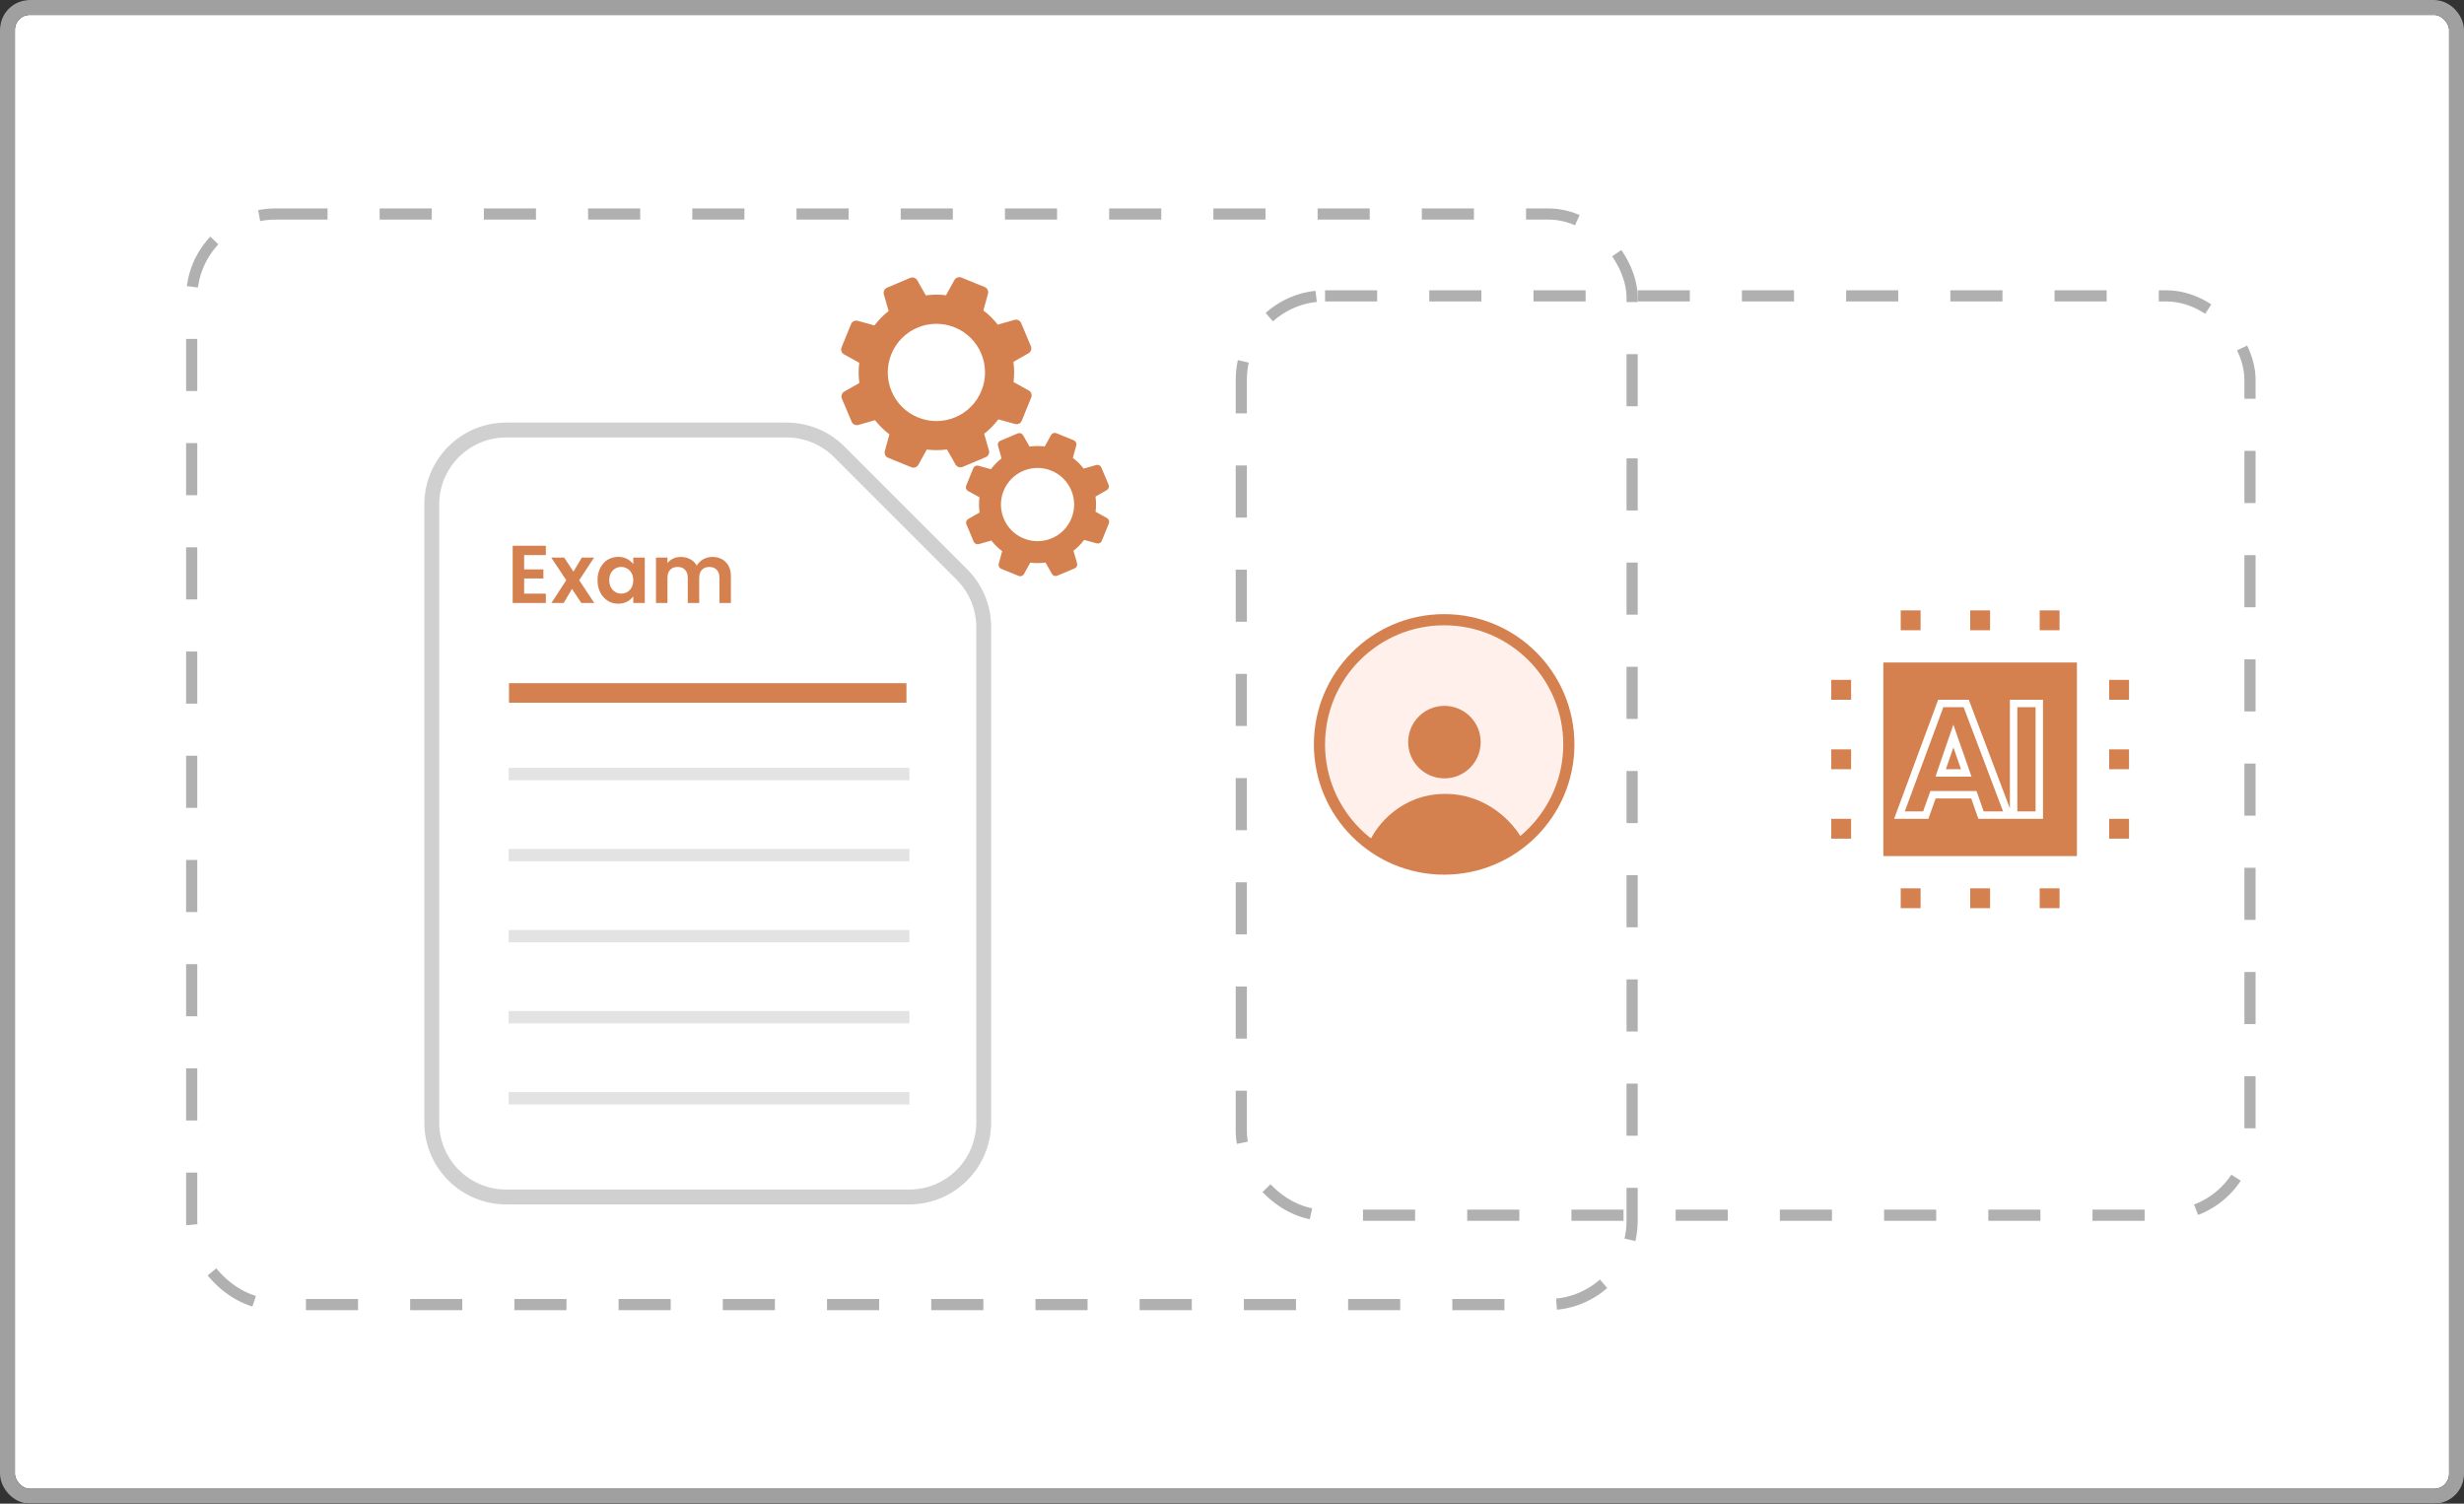 <svg xmlns="http://www.w3.org/2000/svg" width="331" height="202" viewBox="0 0 331 202" fill="none"><rect x="0" y="0" width="331" height="202" fill="#333333" stroke="none"/><rect x="1" y="1" width="329" height="200" rx="3" fill="white" stroke="black" stroke-width="2"></rect><rect x="1" y="1" width="329" height="200" rx="3" stroke="#A0A0A0" stroke-width="2"></rect><path d="M68 160.797C62.477 160.797 58 156.32 58 150.797V67.769C58 62.246 62.477 57.769 68 57.769H105.67C108.322 57.769 110.866 58.822 112.741 60.697L129.217 77.172C131.092 79.047 132.146 81.591 132.146 84.243V150.797C132.146 156.32 127.669 160.797 122.146 160.797H68Z" fill="white" stroke="#D0D0D0" stroke-width="2"></path><path d="M121.767 91.778H68.377V94.404H121.767V91.778Z" fill="#D5804F"></path><path d="M122.165 103.155H68.328V104.815H122.165V103.155Z" fill="#E3E3E3"></path><path d="M122.165 114.044H68.328V115.704H122.165V114.044Z" fill="#E3E3E3"></path><path d="M122.165 124.932H68.328V126.592H122.165V124.932Z" fill="#E3E3E3"></path><path d="M122.165 135.82H68.328V137.48H122.165V135.82Z" fill="#E3E3E3"></path><path d="M122.165 146.709H68.328V148.369H122.165V146.709Z" fill="#E3E3E3"></path><path d="M136.376 56.959L134.112 56.339C133.555 57.073 132.915 57.718 132.205 58.271L132.851 60.523C132.95 60.87 132.761 61.266 132.428 61.405L129.297 62.727C128.965 62.867 128.55 62.725 128.371 62.415L127.209 60.375C126.32 60.498 125.411 60.505 124.499 60.39L123.362 62.446C123.189 62.761 122.774 62.908 122.441 62.772L119.292 61.491C118.959 61.355 118.764 60.961 118.859 60.614L119.479 58.349C118.745 57.795 118.098 57.153 117.548 56.444L115.292 57.09C114.947 57.19 114.55 57.001 114.411 56.67L113.091 53.535C112.951 53.203 113.093 52.788 113.405 52.609L115.441 51.449C115.317 50.559 115.313 49.649 115.428 48.735L113.374 47.598C113.06 47.425 112.912 47.011 113.049 46.676L114.329 43.528C114.465 43.194 114.86 43 115.205 43.097L117.472 43.715C118.026 42.984 118.665 42.337 119.375 41.785L118.728 39.533C118.63 39.185 118.819 38.789 119.151 38.649L122.281 37.327C122.612 37.185 123.029 37.327 123.206 37.638L124.369 39.679C125.258 39.556 126.169 39.548 127.081 39.663L128.219 37.609C128.393 37.295 128.808 37.148 129.141 37.283L132.29 38.565C132.623 38.7 132.818 39.095 132.722 39.441L132.103 41.708C132.836 42.262 133.483 42.904 134.034 43.613L136.289 42.968C136.634 42.87 137.031 43.056 137.17 43.386L138.489 46.523C138.629 46.856 138.489 47.272 138.176 47.449L136.14 48.609C136.263 49.499 136.268 50.409 136.153 51.323L138.209 52.461C138.525 52.635 138.672 53.047 138.535 53.382L137.254 56.53C137.119 56.863 136.725 57.054 136.376 56.959ZM128.253 43.981C124.912 42.622 121.101 44.227 119.741 47.57C118.381 50.912 119.988 54.724 123.329 56.083C126.671 57.443 130.482 55.837 131.842 52.493C133.203 49.15 131.595 45.341 128.253 43.981Z" fill="#D5804F"></path><path d="M147.346 72.999L145.64 72.53C145.222 73.082 144.74 73.572 144.204 73.987L144.693 75.684C144.769 75.943 144.623 76.242 144.375 76.348L142.017 77.341C141.768 77.448 141.455 77.341 141.32 77.106L140.445 75.57C139.775 75.663 139.09 75.667 138.407 75.58L137.549 77.125C137.419 77.364 137.106 77.473 136.858 77.372L134.486 76.407C134.235 76.305 134.089 76.008 134.161 75.747L134.628 74.043C134.075 73.626 133.588 73.145 133.173 72.61L131.475 73.097C131.215 73.171 130.917 73.027 130.811 72.782L129.817 70.421C129.71 70.17 129.818 69.859 130.053 69.725L131.588 68.85C131.494 68.18 131.492 67.495 131.577 66.806L130.03 65.951C129.792 65.82 129.683 65.507 129.785 65.257L130.75 62.886C130.851 62.638 131.149 62.489 131.408 62.563L133.113 63.027C133.532 62.477 134.014 61.99 134.547 61.574L134.058 59.877C133.984 59.618 134.128 59.318 134.377 59.213L136.732 58.219C136.983 58.112 137.294 58.219 137.428 58.454L138.302 59.991C138.972 59.898 139.658 59.893 140.343 59.981L141.201 58.433C141.329 58.198 141.643 58.09 141.893 58.191L144.263 59.156C144.513 59.257 144.66 59.553 144.589 59.811L144.12 61.518C144.674 61.934 145.161 62.416 145.575 62.95L147.273 62.463C147.534 62.388 147.832 62.53 147.938 62.779L148.931 65.139C149.037 65.387 148.93 65.7 148.695 65.834L147.161 66.709C147.256 67.378 147.257 68.063 147.171 68.749L148.719 69.605C148.956 69.738 149.066 70.048 148.964 70.3L148 72.669C147.902 72.924 147.606 73.068 147.346 72.999ZM141.231 63.226C138.713 62.201 135.846 63.411 134.822 65.927C133.798 68.443 135.01 71.311 137.525 72.335C140.038 73.357 142.907 72.15 143.931 69.633C144.954 67.119 143.745 64.249 141.231 63.226Z" fill="#D5804F"></path><rect x="25.75" y="28.75" width="193.5" height="146.5" rx="11.25" stroke="#B0B0B0" stroke-width="1.5" stroke-dasharray="7 7"></rect><rect x="166.75" y="39.75" width="135.5" height="123.5" rx="11.25" stroke="#B0B0B0" stroke-width="1.5" stroke-dasharray="7 7"></rect><circle cx="194" cy="100" r="16.75" fill="#FFF0EC" stroke="#D5804F" stroke-width="1.5"></circle><path d="M194.075 106.651C188.232 106.682 184.939 110.874 184.022 112.966C192.131 120.157 201.082 115.888 204.544 112.855C203.489 110.773 199.918 106.619 194.075 106.651Z" fill="#D5804F"></path><circle cx="194.037" cy="99.694" r="4.87" transform="rotate(-0.312 194.037 99.694)" fill="#D5804F"></circle><path d="M70.411 74.565V76.49H72.996V77.711H70.411V79.746H73.326V81H68.871V73.311H73.326V74.565H70.411ZM78.091 81L76.837 79.108L75.726 81H74.076L76.067 77.942L74.054 74.906H75.792L77.035 76.787L78.157 74.906H79.807L77.805 77.942L79.829 81H78.091ZM80.27 77.931C80.27 77.315 80.391 76.769 80.633 76.292C80.882 75.815 81.216 75.449 81.634 75.192C82.059 74.935 82.532 74.807 83.053 74.807C83.507 74.807 83.903 74.899 84.241 75.082C84.585 75.265 84.86 75.496 85.066 75.775V74.906H86.617V81H85.066V80.109C84.868 80.395 84.593 80.633 84.241 80.824C83.896 81.007 83.496 81.099 83.042 81.099C82.528 81.099 82.059 80.967 81.634 80.703C81.216 80.439 80.882 80.069 80.633 79.592C80.391 79.108 80.27 78.554 80.27 77.931ZM85.066 77.953C85.066 77.579 84.992 77.26 84.846 76.996C84.699 76.725 84.501 76.519 84.252 76.38C84.002 76.233 83.735 76.16 83.449 76.16C83.163 76.16 82.899 76.23 82.657 76.369C82.415 76.508 82.217 76.714 82.063 76.985C81.916 77.249 81.843 77.564 81.843 77.931C81.843 78.298 81.916 78.62 82.063 78.899C82.217 79.17 82.415 79.379 82.657 79.526C82.906 79.673 83.17 79.746 83.449 79.746C83.735 79.746 84.002 79.676 84.252 79.537C84.501 79.39 84.699 79.185 84.846 78.921C84.992 78.65 85.066 78.327 85.066 77.953ZM95.689 74.818C96.437 74.818 97.038 75.049 97.493 75.511C97.955 75.966 98.186 76.604 98.186 77.425V81H96.646V77.634C96.646 77.157 96.525 76.794 96.283 76.545C96.041 76.288 95.711 76.16 95.293 76.16C94.875 76.16 94.541 76.288 94.292 76.545C94.05 76.794 93.929 77.157 93.929 77.634V81H92.389V77.634C92.389 77.157 92.268 76.794 92.026 76.545C91.784 76.288 91.454 76.16 91.036 76.16C90.611 76.16 90.273 76.288 90.024 76.545C89.782 76.794 89.661 77.157 89.661 77.634V81H88.121V74.906H89.661V75.643C89.859 75.386 90.112 75.185 90.42 75.038C90.735 74.891 91.08 74.818 91.454 74.818C91.93 74.818 92.356 74.921 92.73 75.126C93.104 75.324 93.394 75.61 93.599 75.984C93.797 75.632 94.083 75.35 94.457 75.137C94.838 74.924 95.249 74.818 95.689 74.818Z" fill="#D5804F"></path><path d="M252.5 115.5V88.5H279.5V115.5H252.5Z" fill="#D5804F" stroke="white"></path><path d="M264.253 94.823L264.131 94.5H263.785H261.058H260.71L260.589 94.827L255.412 108.827L255.163 109.5H255.881H258.341H258.694L258.812 109.168L259.671 106.763H265.161L266 109.165L266.118 109.5H266.472H269.081H269.804L269.548 108.823L264.253 94.823ZM273.948 95V94.5H273.448H270.998H270.498V95V109V109.5H270.998H273.448H273.948V109V95ZM279.5 88.5V115.5H252.5V88.5H279.5ZM262.405 98.875L264.137 103.833H260.7L262.405 98.875ZM282.833 109.5H286.5V113.167H282.833V109.5ZM254.833 118.833H258.5V122.5H254.833V118.833ZM264.167 118.833H267.833V122.5H264.167V118.833ZM254.833 81.5H258.5V85.167H254.833V81.5ZM273.5 118.833H277.167V122.5H273.5V118.833ZM264.167 81.5H267.833V85.167H264.167V81.5ZM273.5 81.5H277.167V85.167H273.5V81.5ZM282.833 100.167H286.5V103.833H282.833V100.167ZM245.5 109.5H249.167V113.167H245.5V109.5ZM282.833 90.833H286.5V94.5H282.833V90.833ZM245.5 100.167H249.167V103.833H245.5V100.167ZM245.5 90.833H249.167V94.5H245.5V90.833Z" fill="#D5804F" stroke="white"></path></svg>